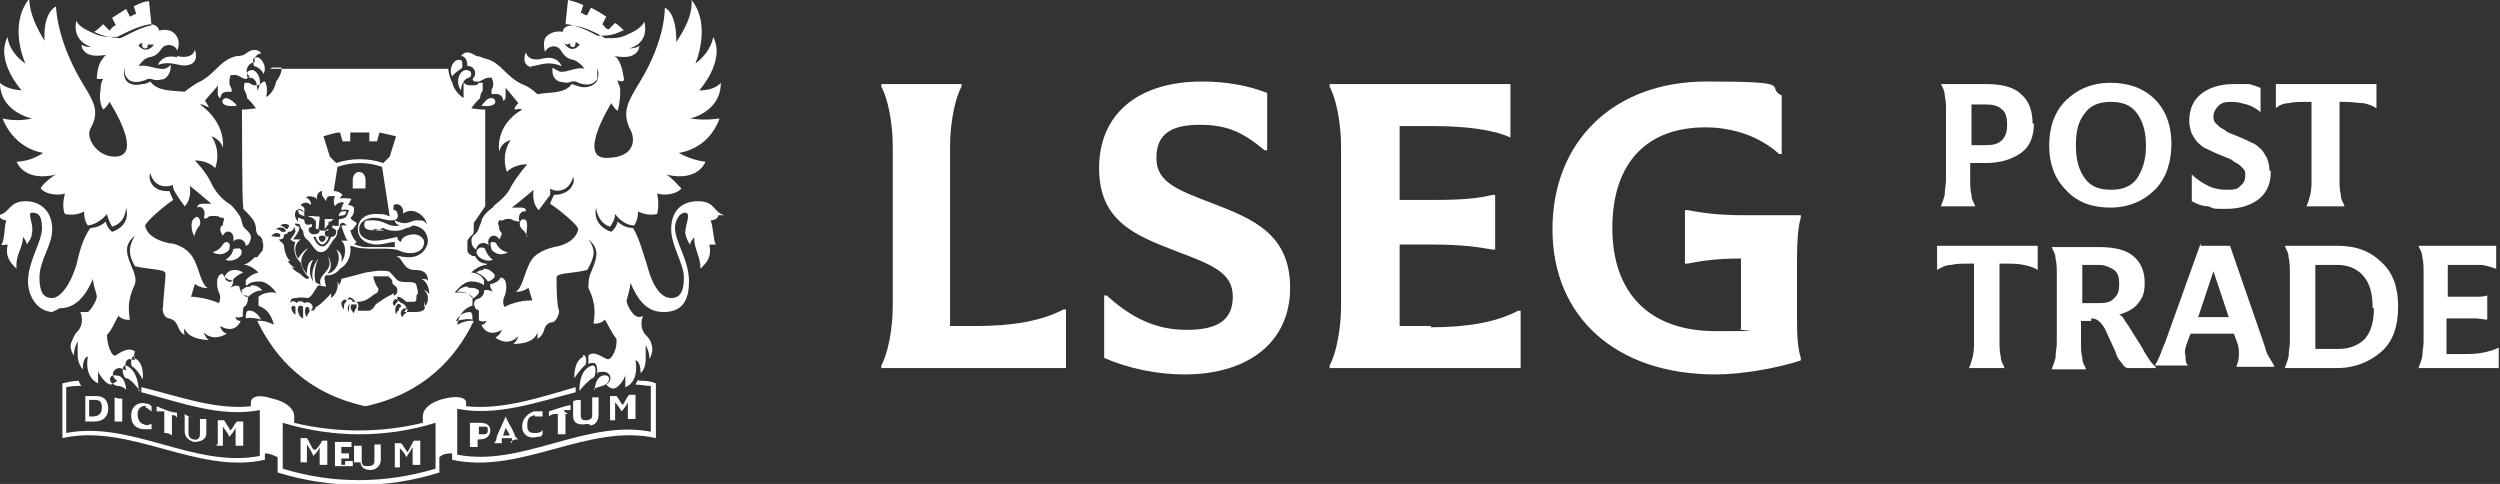 <?xml version="1.0" encoding="UTF-8"?>
<svg id="Layer_1" data-name="Layer 1" xmlns="http://www.w3.org/2000/svg" version="1.1" viewBox="0 0 196.3 38">
  <rect x="0" y="0" width="196.3" height="38" fill="#333333" stroke="none"/>
  <defs>
    <style>
      .cls-1 {
        fill: none;
      }

      .cls-1, .cls-2 {
        stroke-width: 0px;
      }

      .cls-2 {
        fill: #fff;
      }
    </style>
  </defs>
  <rect class="cls-1" x="-436" y="-163.8" width="1067.8" height="366.1"/>
  <path class="cls-2" d="M141.1,19.9v5.3c0,1.4.1,2.3.3,2.9v.2c-1.8.6-4.6,1.1-6.7,1.1-7.8,0-12.8-4.5-12.8-11.4s4.8-11.6,12.1-11.6,4.5.4,5.9,1.1v4.6h-.2c-1.4-1.3-3.5-2.1-5.8-2.1-4.6,0-7.3,2.8-7.3,7.9s2.9,8.1,8.1,8.1,1.4,0,2-.2v-5.5c-2,0-3.2.2-4.2.4h-.2v-4.2h.2c1.1.2,2.3.4,4.4.4h4.5v.2c-.2.6-.3,1.8-.3,3.2h0v-.4ZM112.4,25.6h-2.5v-6.4h2.5c2.4,0,3.7.2,4.8.4h.2v-4.3h-.2c-1.2.3-2.5.4-4.8.4h-2.5v-5.8h2.6c2.7,0,4.8.3,6.1.9h0v-4.2h-14.2v.2c.5.9.9,2.8.9,4.7v12.5c0,1.9-.4,3.8-.9,4.7v.2h15v-4.5h-.2c-1.7.9-4,1.3-6.9,1.3h0ZM95.3,16c-2.9-1.1-4.5-1.7-4.5-3.6s1.2-2.6,3.4-2.6,3.4.6,5.1,2h.2v-4.5c-1.5-.6-3.3-.9-5.1-.9-5.1,0-8.1,2.6-8.1,6.8s2.9,5.3,6,6.5c2.9,1.1,4.5,1.7,4.5,3.6s-1.3,2.6-3.6,2.6-4.2-.8-6.3-2.7h-.2v4.9c1.8.8,4.1,1.3,6.3,1.3,5.1,0,8.3-2.6,8.3-6.8s-2.9-5.4-6-6.6h0ZM76.6,25.6h-2v-14.1c0-1.9.4-3.8.9-4.7v-.2h-6.3v.2c.5.9.9,2.8.9,4.7v12.5c0,1.9-.4,3.8-.9,4.7v.2h14.5v-4.6h-.2c-1.7.9-4,1.3-6.9,1.3h0ZM44.3,32.2h.5v-.4c-.5.1-1.1.3-1.7.5v.4h0c0,0,.2-.2.5-.2h.2v1.6h0c.2,0,.4,0,.6,0h0v-1.6h.2l-.3-.2ZM15.1,32.7h0c-.2,0-.4,0-.6-.2h0v1.3c0,.5.2.7.7.9.6,0,1-.2,1-.7v-1.1h0c-.2,0-.4,0-.5,0h0v1.2c0,.3-.2.5-.5.4-.2,0-.4-.2-.4-.5v-1.3h.3ZM42,32.7h.6v-.4c-.2,0-.5,0-.7,0-.5.2-.9.6-.9,1.2s.5,1,1.2.8c.2,0,.3,0,.4-.2v-.4h0c0,.2-.3.3-.5.3-.4,0-.7,0-.7-.6s.2-.7.6-.8h0ZM45.8,28c-.8.4-.7,1.7-.7,1.7.3-.5.7-.9.8-1,.2,0,.2-1-.2-.8h.1ZM28.7,14.1c0-.3-.2-.6-.5-.6s-.5.3-.5.6v.7h1v-.7h0ZM23.9,17c0-.2,0-.6-.5-.6,0,.6.3.4.5.6ZM46.3,33.4c.5,0,.7-.4.7-.9v-1.3h-.5v1.3c0,.3,0,.4-.4.5-.3,0-.5,0-.5-.4v-1.2h0c-.2,0-.4,0-.6.1h0v1.2c0,.5.4.7,1,.6h.3ZM46.6,30.6c.2-.2.4-.2.7-.3.7-.2.7-1,0-.8-.4.1-.6.7-.6,1.1h-.1ZM46.5,28.7c-1.1.3-1,2-1,2,.2-.3.8-.9,1-1,.3,0,.4-1.1,0-1ZM17,35h.5v-1.5c.2.3.4.5.5.8h0c.2-.2.4-.5.5-.7v1.4h.6v-1.9h-.5c-.2.2-.3.5-.5.7-.2-.3-.3-.5-.5-.8h-.5v1.9h-.1ZM27.2,16.6c-.5-.1-.6.2-.6.4.2-.2.5.1.6-.4ZM25.7,17.7s.1,0,.1-.2,0-.1,0-.1h.2c0-.1.2-.2.3-.2h-.8v.8h0l.2-.3ZM41.7,5.2c.6,0,1.2-.5,2.4,0,0,0-.3-.9-1.5-.6s-1.3-.5-1.3-.5c0,0-.5,1,.5,1.2h-.1ZM36.2,7.1c0-.4.2-.9.6-1,0,0,.2,0,.2-.3,0-.3-.4-.3-.4-.3-.5,0-.9.9-.4,1.6h0ZM36.3,5.3s0,0,0-.2c0-.3,0-.4-.3-.4-.4,0-.8.7-.5,1.3.3-.4.6-.5.7-.6h0ZM13.5,32.6c.2,0,.3,0,.4.2h0v-.4c-.5,0-1.1-.3-1.6-.5v.4h.6v1.7h0c.2,0,.4,0,.6.2h0v-1.7h.2-.2ZM49,2.4c-.2-.2-.4-.4-.7-.6l-.5.5c-.2,0-.3-.2-.5-.4l.3-.6c-.3-.2-.8-.5-1.2-.7l-.3.6c-.2,0-.4-.2-.5-.2l.2-.6C45.4.2,45,.1,44.6,0l-.2,1.9c.9,0,2.3.8,2.5.9.8,0,1.2,0,2-.4h.1ZM47.8,33h.5v-1.4c.2.2.4.5.5.7h0c.2-.2.4-.5.5-.7v1.3h.6v-1.9h-.5c-.2.2-.3.5-.5.8-.2-.2-.3-.5-.5-.7h-.5v1.9h0ZM27.1,36.5h-.3v-.5h.6v-.4h-.6v-.5h.3c.2,0,.4,0,.5,0h0v-.4h-1.3v1.9h0c.5,0,.9,0,1.4,0v-.4h-.6ZM40.2,34.8v-.4c-.3,0-.5,0-.8,0v.4h-.6s.2-.2.2-.5c.2-.5.5-1.1.7-1.6h0c.2.5.5.9.7,1.4,0,.2.2.3.3.4h0c-.2,0-.4,0-.6.2h0ZM40,34.1l-.3-.5-.2.6h.5ZM37.5,34.4v.7h-.6v-1.9h.8c.5,0,.8.2.8.6s-.3.7-.8.7h-.3,0ZM37.5,34.1h.4c.2,0,.4,0,.4-.3s0-.3-.4-.3h-.3v.6h-.1ZM41.3,18.5s.2-1,0-1.2c-.4-.3-.7.3-.3.7.5.4.3.9.4.5h-.1ZM56.4,16.9c0,.3-.4.4-.6.4.2.5.2,1.5.4,1.9h-.5c.2,1-.2,1.4-.7,1.9,0-1-.5-1.5-.5-2.5,0,.1-.3.3-.3.6-.2-.2-.3-.5-.4-.9,0-.6.5-1.6,0-1.6s-.8.7-.8,1.2c0,1.1,1.1,2.5,1.1,4.2s-.7,2.4-2,2.4-2-.9-2.6-2.3c0,.4-.2,1-.3,1.4,0,.4.5,1.1.7,1.2.3.2.6,0,.6,0-.2.4-.2,1.1.2,1.5.2.2.4.4.5.9s-.2,1-.2,1c0-.6-.3-1.1-.3-1.1v1.1c0,.8-.4,1.1-.4,1.1,0-1-.4-1-.4-1,.3,1.8-.8,2.1-.8,2.1v-1c0,.3-.6,1.2-1,1.1-.2,0-.4-.2-.5-.3.6-.4.3-1-.2-1s-.4,0-.5.2c0-.4,0-.9-.3-.9s-.3,0-.4.1v-.7c.5-.4,1.1.2,1.5.3.3.1.8-.8.7-1.6-.4-.5-.7-1.2-.9-1.5-.4.4-.9.3-.9.3.3-1.6-.3-2.5-.4-2.8,0-.3,0-.8.2-1.2.4-1,.8-1.8-.2-2.6,0,0,.5.6.4,1.2s-.5,1.2-.5,1.2c-1.2.3-2.4.2-2.4.6s0,2.2.2,2.6c0,.3-.2.8-.5.9-.3,0-.6.2-.7.7-.2.5-.5.6-.5.6,0-.2,0-.5,0-.5-.3,1-1.9.9-1.9.9.3-.2.4-.6.4-.6-.9.9-1.8.1-1.8.1.4-.2.5-.6.5-.6-1.2.7-1.6-.4-1.6-.4.3,0,.4-.3.4-.3-.4.1-.6,0-.6-.1v-.6c0-.1,0-.2-.2-.2-.4-.5,0-.8,0-.8h0c.3,0,.7-.4.6-.7.3-.1.7.1.7.1-.3-.4-.2-.6-.2-.6.2,0,.7-.2.8-.5.6,0,.5,1.1.3,1.5s0,.8,0,.8c1.2-.6,2.2-.5,2.2-.5l-.3-1c-.6.4-1,.3-1,.3.6-.3.7-1.9,1.4-2.7.5-.5,1.2-.7,1.6-.8,1.8-.3,1.9-1.4,1.9-1.4,0-.3-1.3-1.4-2.2-2,0-.1.3-.7.3-.7,1.4,0,1.7-1.1,1.5-1.4-.4,1.4-1.6,1.1-1.8.9v.5c-.3.4-.9,1.2-.9,1.2-.6-.6-.4-1.6-.4-1.6-.2.2-1.7,1.4-1.7,1.4h.7c.4,0,.4.2.4.3-.4-.1-.7.4-.5.8,0,0-.2,0-.5-.1-.2-.2-.7-.1-.8,0h-.3c-.2.3,0,.3,0,.7,0,0,0,.1.2.3,0,.2-.2.5-.2.5-.3-.6-1.1-.2-.8.5h0c0-.1-.3-.2-.3-.2-.4-.1-.7.2-.7.5-.2-.1-.3-.3-.3-.3-.2-.5,0-.8.2-.9.3-.3.2-.3.5-1,0-.4.7-1,.9-1.1,0-.2,1-.7,1.4-1.6.5-.9,1.3-1.8,1.3-1.8-1.1,0-1.6.6-1.6.6-.5-1.5.3-2.5.3-2.5-.8.2-.9.9-.9.9,0,0-.4-2,1.8-3.3h0c-.2-.1-.4,0-.6,0,0-.2.2-.4.3-.5-.4-.5-.9-1.1-1-1.2v.7c0,0,0,.3-.2.3,0-.4-.3-.6-.9-.5,0,0,0-.2,0-.4.3-.3,0-.9,0-.9,0,0,0,0-.2,0-.4,0-.7.4-1,.3-.2,0-.2,0-.3-.2.5-.5,0-1.1-.4-1h0c0-.5-.2-.8-.5-.8,0,0,0,0,.2-.2.3-.2.7,0,1,.2q.2,0,.7.2c1.3.3,1.6,1.5,3.1,2.1.5.2,1,.7,1,.7,1-.2,2.1,0,2.7-.8l.6.2c.7.2,1.3-.2,1.4-.5.2-.6,0-.9,0-.9,0,0,0,.4,0,.8-.4.6-1.1.5-1.7.2,0,0-.2,0-.3,0-.4.2-.9,0-1,0-.7-.3-.5-1.1-.5-1.1.2.2.4.2.5.3.4.2,1.4-.4,2-.2,0,0-.2-.3-.5-.5-.5-.4-.8,0-1.4-1-.4-.5-1.1-.2-1.2.2,0,0-.2-.6,0-1.1.5-.7,1.4-.5,1.4-.5,0-.5.7-.5.7-.5.8,0,2.2.7,2.6,1,1,0,1.2,0,2-.4.7-.3,1-.7,1.1-.9.4,1.8-1.2,2.1-1.2,2.1.6,0,.8-.2.8-.2,0,0,0,.3-.2.5-.5.6-1.6.3-1.8.3,0,0,.2,0,.4.4.3.5.4,1.5.4,1.5-.2.2-.5,0-.5,0,0,.3.2.4.2.8,0,1-.2,1.6-.2,1.6-.3-.2-.5-.6-.5-.6,0,0-2.7,4.3-.4,4.3s2.3-1.5,1.9-2.2c-.7-1.4-.2-2.2.7-3.7,2.1-3.4,2-5.9,2-5.9,1,.5.9,2.7.9,2.7.6-.9,1.3-2.1,1.2-3.3,1.6,2,.3,5,.3,5,1.3-1,1.4-2.1,1.4-2.1,1,1.9-1.1,4.2-1.1,4.2,1.3,0,1.7-.6,1.7-.6,0,2.3-2.4,2.8-2.4,2.8,1.2.2,2.3,0,2.3,0-.9,2.5-3.2,2.7-3.2,2.7,1,.6,2.1.7,2.1.7-.8,1.7-3.1,1-3.1,1,.4.2,1,.9,1.2,1.1-.3.4-1.2.6-1.9.4.2,1,0,1.6,0,1.6-.8.2-1.5-.2-1.5-.2,0,.7-.3,1.1-.3,1.1-.9,0-1.5-.9-1.5-.9,0,.5-.4,1-.4,1-1-.3-1.1-1.5-1.1-1.5-.3,1.5,1.2,1.9,1.2,1.9.4-.3.5-.8.5-.8.5.5,1.1.5,1.2.5.5.8.8,2,1.1,2.9.5,1.9,1.2,2.6,1.9,2.6s1-.5,1-1.6-1-2.5-1-3.8.7-2.2,2.1-2.2,1.2.9,2.1,1.1h-.3ZM45.6,3.5c-.2,0-.3-.2-.4-.2,0,0,0,.4-.2.4s-.3-.2-.2-.3c-.2,0-.2.2-.5,0h0s.6,1,1.3,0h0ZM15.2,17.2c-.3.2-.1,1.2,0,1.2.1.4,0-.1.4-.6.3-.3,0-1-.3-.7h0ZM50.2,29.9c.5,0,.8,0,1.3.2v4.3c-5.3-1.2-10.6,2.9-16,1.7v-.5c-.3,0-.7,0-1,.3v1.2c-4.1,1.3-8.5,1.3-12.7,0v-1.2c-.4-.2-.7-.3-1-.3v.5c-5.3,1.2-10.6-2.9-15.9-1.7v-4.3c.5-.1.8-.2,1.3-.2,0,0,0,.2.2.4-.4,0-.7,0-1.2.1v3.6c5.1-1,10.1,2.8,15.2,1.8v-3.6c-3.1.6-6.2-.6-9.3-1.4v-.4c2.9.7,5.8,1.8,8.6,1.5v-.3c0-.4.5-.7,1.7-.3.9.2,1.7.7,1.7,1.4v.5c3.3.8,6.8.8,10.1,0v-.5c0-.7.8-1.2,1.7-1.4,1.2-.3,1.7,0,1.7.3v.3c2.9.3,5.8-.7,8.6-1.5v.4c-3.1.8-6.2,1.9-9.3,1.3v3.6c5.1,1,10.1-2.8,15.2-1.8v-3.6c-.5,0-.7-.1-1.2-.1,0-.1.2-.3.2-.4h0ZM34.2,33.2c-3.9,1.2-8,1.2-12,0v3.6c3.9,1.2,8,1.2,12,0v-3.6ZM4.2,24.5c-1.3,0-2-1.3-2-2.4,0-1.6,1.1-3.1,1.1-4.2s-.4-1.2-.8-1.2.2,1,0,1.6c0,.4-.2.6-.4.9,0-.2-.2-.5-.3-.6,0,.9-.6,1.4-.5,2.5-.5-.5-.9-.9-.7-1.9-.2,0-.4.1-.5,0,.3-.3.2-1.4.4-1.9C.3,17.3,0,17.2-.1,16.9c.9-.2.8-1.1,2.1-1.1s2.1.9,2.1,2.2-1,2.4-1,3.8.5,1.6,1,1.6,1.3-.7,1.9-2.6c.2-.9.5-2.1,1.1-2.9,0,0,.7,0,1.2-.5,0,0,.1.5.5.8,0,0,1.5-.4,1.1-1.9,0,0,0,1.2-1.1,1.5,0,0-.3-.5-.4-1,0,0-.6.8-1.5.9,0,0-.3-.3-.3-1.1,0,0-.6.4-1.5.2,0,0-.3-.5,0-1.6-.7.2-1.6,0-1.9-.4,0-.2.8-.9,1.2-1.1,0,0-2.3.7-3.1-1,0,0,1.1,0,2.1-.7,0,0-2.2-.2-3.2-2.7,0,0,1.1.3,2.3,0C2.5,9.3,0,8.8,0,6.5c0,0,.4.5,1.7.6,0,0-2.1-2.3-1.1-4.2,0,0,0,1.1,1.4,2.1,0,0-1.4-3,.3-5.1,0,1.2.7,2.5,1.2,3.3,0,0-.2-2.1.9-2.7,0,0,0,2.5,2,5.9.9,1.5,1.5,2.3.7,3.7-.4.7.5,2.2,1.9,2.2,2.4,0-.4-4.3-.4-4.3,0,0-.2.4-.5.6,0,0-.4-.6-.2-1.6q0-.5.2-.8h-.5s0-1,.4-1.5c.2-.3.3-.4.4-.4-.2,0-1.3.3-1.8-.3-.2-.2-.2-.5-.2-.5,0,0,.2.2.8.2,0,0-1.6-.4-1.2-2.1,0,.2.4.6,1.1.9.8.4,1.1.4,2.1.4.4-.2,1.7-.9,2.6-1,0,0,.6,0,.7.5,0,0,1-.3,1.4.5.3.5,0,1.1,0,1.1,0-.4-.8-.7-1.2-.2-.6.9-.9.5-1.4.9-.2.2-.4.4-.4.5.5-.2,1.5.3,2,.2,0,0,.2,0,.5-.3,0,0,.1.7-.5,1.1-.1,0-.6.2-1,0-.1,0-.3,0-.3,0-.6.3-1.4.4-1.7-.2-.2-.3-.1-.7,0-.8,0,0-.3.3-.1.9.1.4.6.7,1.4.5.3,0,.6-.2.6-.2.6.8,1.7.7,2.7.8,0,0,.5-.4,1-.7,1.4-.6,1.7-1.8,3.1-2.1q.5,0,.7-.2c.3-.2.6-.4,1-.2,0,0,.1,0,.2.2-.3,0-.6.3-.5.7h0c-.5,0-.9.7-.4,1.1,0,0-.2.2-.3.2-.3,0-.6-.4-1-.3,0,0-.2,0-.2,0,0,0-.2.6,0,.9.1.2.1.3.1.4-.6,0-.8,0-.9.5-.1,0-.2-.2-.2-.3v-.7c-.1.2-.6.7-1,1.2.1.2.2.3.3.5-.2,0-.4-.2-.6-.2h-.1c2.1,1.5,1.8,3.4,1.8,3.4,0,0-.1-.6-.9-.9,0,0,.8,1,.3,2.5,0,0-.5-.6-1.6-.6,0,0,.9.9,1.3,1.8s1.2,1.5,1.4,1.6.7.7.9,1.1c.2.8.2.7.5,1s.4.5.2.9c0,0,0,.2-.3.3,0-.3-.3-.6-.7-.5,0,0-.2,0-.3.2h0c.2-.8-.5-1.1-.8-.5,0,0-.2-.2-.2-.5s.2-.3.2-.3c0-.4.2-.5,0-.6,0,0-.3,0-.3-.1,0,0-.5-.1-.8,0-.2.2-.3.2-.4.1.2-.5-.1-1-.5-.8,0-.1,0-.3.4-.3h.7s-1.4-1.2-1.7-1.4c0,0,.2,1-.4,1.6,0,0-.6-.8-.8-1.2s-.1-.5-.1-.5c-.1.1-1.4.5-1.8-.9-.2.4.1,1.5,1.5,1.4,0,0,.2.5.3.7-.9.6-2.1,1.7-2.2,2,0,0,0,1,1.9,1.4.4,0,1.2.3,1.6.8.7.7.8,2.4,1.4,2.7,0,0-.4.1-1-.3l-.3,1s1,0,2.2.5c0,0,.2-.5,0-.8-.2-.4-.3-1.5.3-1.5,0,.2.5.6.8.5,0,0,.1.2-.2.6,0,0,.4-.3.7-.1,0,.3.3.8.6.7h0s.2.3-.1.8c0,0-.2.1-.2.2,0,.2-.1.5,0,.6,0,0-.2.2-.6.1,0,0,0,.3.4.3,0,0-.4,1.1-1.6.4,0,0,0,.4.5.6,0,0-1,.7-1.8-.1,0,0,.1.4.4.6,0,0-1.6,0-1.9-.9,0,0-.1.2,0,.5,0,0-.3-.1-.5-.6s-.4-.6-.7-.7c-.4,0-.6-.6-.5-.9,0-.4.2-2.2.2-2.6s-1.2-.3-2.4-.6c0,0-.4-.6-.4-1.2s.4-1.2.4-1.2c-1,.8-.6,1.6-.2,2.6.2.4.3.9.2,1.2s-.7,1.2-.4,2.8c0,0-.5.1-.9-.3-.2.3-.5,1.1-.9,1.5,0,.8.4,1.8.7,1.6.3-.2,1-.7,1.5-.3-.1.2-.1.5,0,.7,0,0-.2-.1-.4-.1-.4,0-.4.5-.3.9-.2-.1-.4-.2-.5-.2-.5,0-.8.6-.2,1-.1.1-.3.2-.5.3-.4,0-1-.9-1-1.1v1s-1.1-.4-.8-2.1c0,0-.4,0-.4,1,0,0-.4-.4-.4-1.1s0-.7,0-1.1c0,0-.3.5-.3,1.1,0,0-.4-.5-.2-1s.3-.7.5-.9c.4-.4.4-1.1.2-1.5h.6c.2-.1.7-.9.7-1.2s-.3-.9-.3-1.4c-.6,1.4-1.4,2.3-2.6,2.3h0l-.6.3ZM10.8,3.5c.7.9,1.3,0,1.3,0h0q-.3,0-.5,0c0,.2,0,.3-.2.3s-.3-.2-.2-.4c-.2,0-.2,0-.4.3h0ZM11.4,32c.2,0,.3.2.5.3h0v-.4c-.1-.1-.2-.2-.4-.2-.6-.2-1.2.2-1.2.9s.3,1,.9,1.1h.7v-.4h0c-.2,0-.4.2-.6,0-.3,0-.5-.4-.5-.8s.3-.7.7-.6h0ZM13.9,4.5c-1.2-.3-1.5.6-1.5.6,1.1-.4,1.7.2,2.4,0,.9-.2.5-1.2.5-1.2,0,0-.1.8-1.4.5h0ZM28.3,36.2c0,.5.3.7.8.7s.8-.4.8-.8v-1.2h-.5v1.3c0,.3-.2.4-.5.4s-.5,0-.5-.4v-1.2h-.6v1.3h.5ZM11.9,2l-.2-1.9c-.4,0-.8.2-1.2.4l.2.6c-.2,0-.4.2-.5.2l-.3-.6c-.3.2-.8.5-1.1.7l.3.6c-.2,0-.3.2-.5.4l-.5-.5c-.2.2-.4.4-.7.6.8.4,1.2.4,2,.5.2,0,1.6-.9,2.5-1h0ZM24.6,35.3c-.2-.3-.3-.6-.5-.9-.2,0-.4,0-.5,0h0v1.9h0c.2,0,.4,0,.5,0h0v-1.4c.2.3.4.6.5.9h0c.2-.2.4-.4.5-.7v1.4h0c.2,0,.4,0,.6,0h0v-1.9h-.4c-.1.2-.3.5-.5.7h-.2ZM31.4,36.6v-1.4c.2.2.4.4.5.7h0c.2-.3.4-.6.5-.8v1.4h.6v-1.9h-.5c-.2.3-.3.6-.5.9-.2-.2-.3-.5-.5-.7h-.5v1.9h.5-.1ZM6.7,32.6v-1.5h.9c.6,0,.9.4.9,1s-.4,1-1.1,1h-.7v-.5h0ZM7,32.7h.3c.4,0,.7-.2.7-.7s-.2-.6-.6-.6h-.4v1.3h0ZM19.9,5c0,0,0,.2.1.2s.5.2.7.6c.3-.6-.2-1.3-.5-1.3s-.4.2-.3.4h0ZM10.9,30.7s0-1.6-1-2c-.4-.1-.3.9,0,1,.3,0,.8.6,1.1,1h-.1ZM9.2,29.5c-.7-.2-.8.6,0,.8.3,0,.5.1.7.3,0-.4-.2-1-.6-1.1h0ZM10.6,28c-.3-.2-.4.7-.2.8.1,0,.5.4.8,1,0,0,.2-1.4-.7-1.7h0ZM9.6,31.3h0c-.2,0-.4,0-.6-.1h0v1.9h0c.2,0,.4,0,.6,0h0v-1.9ZM37.6,19.5c-.6.4.4,1.2,1.1.9-.4-.3-.5-.6-.6-.8,0-.2-.4-.2-.5-.1h0ZM35.9,25.2c.3-.1.9-.2,1.2-.1h0c0-.2,0-.6-.2-.6-.5,0-.9.3-1.1.7h0ZM36.7,22.5c-.5,0-.8.4-.8.4.3,0,.8,0,1.2.5,0,.1.4-.2.5-.4,0-.2,0-.2,0-.2-.2-.2-.5-.2-.7-.2h-.1ZM38,21.2c-.4,0-.6.2-.6.2,0,0,.6.2.9.7h0c.2,0,.4-.2.5-.3s0-.3,0-.3c-.3-.3-.5-.4-.8-.4h-.1ZM21.2,5.4h14c0,.4.3,1.1.3,1.1v-.2c0,.7.7,1.3.9,1.4,0,0,0-.7,0-1.1,0,0,0,0,0-.2h0c0,.2.3.3.5.3h.2c.2,0,.4,0,.5-.2,0,0,.2,0,.3,0h0c0,0,0,.4,0,.6-.2.3-.2.5-.2.6h0c0,0-.2.2-.3.3l-.4.5s.6.1.9.1h.2v7.6h0c-.4.6-.7,1-.9,1.3,0,.2,0,.3,0,.5s0,.4-.2.5c0,0-.2.2-.3.4,0,.3,0,.6,0,.8,0,0,0,.2.4.4h.2c.2.4.5.6.9.6h0c0,.1,0,.1,0,.1-.6,0-1.2.6-1.2.6,0,0,.7,0,1,.6v.4h0c0,0-.3-.3-1-.3s-1.3.9-1.3.9c0,0,.8-.2,1.4.3v.7c0,0-1,.2-1.2,1.5,0,0,.7-.4,1.3-.3-1.4,2.9-3.9,5.7-8.5,6.7-4.6-1-7.1-3.8-8.5-6.7.6-.1,1.3.3,1.3.3-.3-1.3-1.1-1.4-1.2-1.5v-.7c.6-.5,1.4-.3,1.4-.3,0,0-.6-.9-1.3-.9s-.9.2-1,.3h-.1v-.4c.4-.5,1-.6,1-.6,0,0-.6-.6-1.1-.6h-.1c.4-.1.7-.4.9-.6h.2c.2-.3.4-.5.4-.5.1-.3.1-.5,0-.8,0-.2-.2-.4-.3-.4-.1-.1-.2-.3-.2-.5s0-.2-.1-.5-.5-.7-.9-1.1h0v-.2c-.1,0-.1-7.6-.1-7.6h.2c.2,0,.9-.1.9-.1,0,0-.3-.4-.4-.5,0,0-.2-.2-.3-.3h0c0,0,0-.3-.2-.6-.1-.2,0-.4,0-.6h0s.2,0,.3,0c.1,0,.3.2.5.2h.2c.2,0,.3-.2.5-.3h.1c.3.5.1,1.2.1,1.2.2,0,.8-.7.8-1.4v.2s.5-.7.4-1.1h-.7ZM23.2,24.1s-.2-.2-.3,0,.2.6.3.6v-.7h0ZM23.8,24.1s-.1-.1-.2-.1c-.4,0-.2.9.2,1v-.9h0ZM24.3,24.4c0-.1,0-.3-.2-.3s-.2.6,0,.8c0,0,0-.2.2-.4h0ZM27.2,23.6c0-.2-.4,0-.4.2s.1.4.2.5c0-.3,0-.5.2-.6h0ZM27.4,24.3c0-.2,0-.4.2-.5h0s-.5.2-.2.7h0v-.2ZM27.4,23.5c.1,0,.2,0,.3.2.2,0,.3.1.2,0-.2-.3-.5-.5-.6-.2h0c0,.1.1,0,.1,0ZM27.9,23.9h-.3c-.2.3.1.6.2.7,0-.2.2-.5.2-.4v-.3h-.1ZM30.9,23.2s.3,0,.3-.4-.3-.3-.4-.6v-.2l-.3-.3h-1.2c.2.9.5.9.4,1.1,0,0,0,.2-.3.3-.5.4-.8.6-1.4.6.1.1.2.3.1.5v.2h.8c.3,0,.5-.3.6-.5.3-.2.7-.5,1.1-.7.1,0,.2-.1.3-.2h0v.2ZM31,24.1c0-.1,0-.2.2-.4.1-.1.2,0,0-.2h-.2c-.3.3-.1.5,0,.5h0ZM31.3,24.4c0-.2.1-.3.2-.3,0-.2-.2-.3-.3-.2-.3.3-.1.8-.1.8.1-.2,0-.2.2-.3ZM32,24.3s-.2-.2-.4,0c-.3.3,0,.6,0,.6h0c.1-.3.4-.3.4-.6h0ZM31,16.5c.2,0,.5.8-.2.8s-.8-.2-1.4-.2-1.2.3-1.2.9.6.9,1.2.9,1.3-.2,1.8-.3c0,.1,0,.3.3.4,0-.5.8-.6,1-.6.4,0,.8.3.8.6,0,1-1.3,1-1.9.7s-2.2-.1-2.8-.2c-.6,0-.9-.2-1.1-.2.1.6-.1,1.4-.8,1.8-.2.3-.7.6-1.1.5-.2.2-.1.4,0,.9-.2,0-.6-.1-.6-.1-.2.2-.5.9-.8,1-.2,0-.6-.1-.9,0-.4,0-.5.1-.5.4.1-.2.3-.2.5,0,.1-.2.4-.2.6,0,.3-.2.8.1.6.5h-.1c0,.1.3.2.4-.2.2,0,1.2-1,1.2-1.1v.4c.3-.2.6-.7.5-1.3,0,0,.1.1.1.3.2-.2.2-.5.2-.5,0,0,.8-.2,1.9-.5.7-.1,1-.2,1.8-.1.2.1.5.5.6.6.4.5,1.5,0,1.6.5s.2.6,0,.8c0,.3,0,.5-.2.5h-.6c-.4-.4-.8-.5-.7-.3v.2c.1,0,.2.1.3.2,0,.1,0,0,0,0,.2,0,.3.2.4.3,0,0,0,.3-.2.4,0,0-.2,0,.9,0s.7-.6.7-.9v.5c.3-.2.5-.9,0-1.3.2,0,.3.2.4.3,0-.5-.2-1-.6-1.2.2,0,.5,0,.5.2,0-.3,0-.9-1-.9s-.9-.9-1.5-1.1c.3,0,.6.1,1,.1.9,0,1.4-.6,1.5-1.2,0-.6-.3-1.2-1.2-1.3-.2.2-.5.2-.5.2-.5.3-1.3.3-1.8,0-.8.3-1.5.2-1.5-.2s.1-.4.6-.4c1.2,0,1.2.6,2.2.4,0,0-.4-.1-.4-.4,1,.5,1.2,0,1.7,0s.6,0,.8.3c0-.5-1-1.5-1.9-.8.2-.2-.1-1-.7-.7h0v.4ZM29.3,18s.2.1.3.1h.6c-.3-.1-1-.2-1,0h.1ZM28,17.6c-.2.2-.2.4-.5.5.2.6.3.7.5.9l-.2.2c.2,0,.5.2.9.2h2.3v-.4c-.4,0-.9.2-1.4.2-.9,0-1.5-.5-1.5-1.2s.5-1.2,1.4-1.2.8.1,1.1.2l-.6-3.9c-1.2-.4-2.3-.4-3.5,0l-.3,1.9c.3,0,.5.1.7.3q-.2.2-.2.3c.3-.1.6,0,.9,0-.3.6-.2.4-.3.5.3,0,.4.1.5.2,0,.3,0,.6-.3.8.1,0,0,.1.2.2l.3.2h0ZM25.4,10.7l.5,1.6.5.5c1.2-.4,2.5-.4,3.7,0l.5-.5.5-1.6c-.4-.1-.9-.2-1.3-.3l-.2.7h-.6v-.7h-1.5v.7h-.6l-.2-.7c-.4,0-.9.2-1.3.3h0ZM23.5,17.1c.1.1.4.1.4.2,0,0,0,.2.1.3s.5,0,.5,0v.2c-.5.1-.2.6.1.6s.5-.1.5-.3-.4,0-.3-.3v-.5h-.1c0-.2-.5-.3-.5-.3,0-.1.6,0,.7,0h.2c0,.3-.1,1-.1,1,0,.1.6.2.7,0h.1c0,.2-.3,0-.3.3s.2.3.5.3.4-.2.4-.4h0c0-.2-.1-.2-.3-.3v-.2s.4.1.5,0v-.4c0-.2.3,0,.6-.3,0,0,.2-.4.2-.5-.1,0-.3-.1-.6,0,0-.3.2-.5.2-.6-.5-.1-.7.3-.7.3-.2-.4,0-.8,0-.8h-.4c-.3,0-.3.4-.3.4l-.2-.3c-.2-.2-.1-.5-.1-.5-.3,0-.5.4-.4.7,0,0-.1-.2-.2-.2-.4-.2-.7,0-.7,0,.1,0,.5.3.4.6-.3-.3-.6-.2-.8,0,0,0,.4.2.3.4v.2c-.3-.2-.5-.3-.6-.2-.1,0-.3.5.1.9h0v-.3ZM24.8,18.6h-.2c.4,1,1,1,1.4,0h-.2c0,.2-.3.6-.5.6s-.5-.4-.5-.6h0ZM25.3,19c.2,0,.5-.5,0-.5s-.2.5,0,.5ZM23.1,17.5c0,.1.2.3.4.3,0,.2,0,.4-.5,1h.6c-.4.3-.6.8-.2,1.5.2-.3.5-.7.8-.8-.3.3-1,1-.1,2,0-.5.1-1,.5-1.1-.3.4-.4,1.2,0,1.7-.3-1,.4-1.8.4-1.8,0,0-.5,1-.2,1.9,0,0,.1,0,.4.2-.4-.9,1.2-1.1.5-2.3.5.6.2,1.2,0,1.4.7-.1,1.2-1.2.7-1.9.4.2.5.6.4,1,.4-.5.4-1.4,0-1.7h.5c-.2-.2-.4-.9-.5-1.2h.5c-.1,0-.3-.2-.3-.2h-.1c-.1,0-.2.1-.2.1,0,.1,0,.3-.2.5,0,0,0,.5-.3.7-.3.4-.5,1-1,1s-.7-.7-1.1-1c-.3-.2-.3-.7-.3-.7-.2-.1-.2-.4-.3-.5,0,0-.3-.1-.4,0h0ZM22.6,18.2c0,.2-.2.2-.3.2,0,.2,0,.4-.4.4.2.3.3.2.4.5,0,.3.2,1,.5,1.2h-.2c.1.2.4.5.6.5h-.3c.2.2.3.3.5.4.4.2.6.7.9.4h0c-.5-.4-.6-.9-.7-1.2-.5-.4-.6-1.2-.4-1.6-.2,0-.4-.2-.4-.2.1-.1.3-.4.4-.6,0,0,0-.2-.1-.4,0,.2-.2.4-.4.4h-.1ZM22,17.7c.1,0,.4.2.5.3h0c.1,0,.2-.2.2-.3-.1-.1-.4-.2-.7,0h0ZM21.5,18c.2,0,.5,0,.6.2h.3c.2-.2-.5-.6-.8-.1h-.1ZM21.3,18.6c.1-.1.3,0,.4,0h.3v-.2c-.2-.2-.6-.1-.7.2ZM37.8,8.3c1.4.2,1.2-.6.8-.6s-.5.3-.8.6ZM39.8,19.8s-.5-.1-.8-.6c0-.2-.3-.2-.4-.2-.2.1,0,.5,0,.6.4.5,1,.4,1.3.2h0ZM20.2,7.1c.5-.7,0-1.6-.4-1.6,0,0-.4,0-.4.3s0,.3.2.3c.5,0,.6.5.6,1h0ZM18.1,22.1h.1c.3-.5.9-.7.9-.7,0,0-.3-.2-.6-.2s-.5,0-.8.4c0,0-.1.2,0,.3,0,.1.2.2.5.3h-.1ZM18.6,8.3c-.2-.3-.5-.5-.8-.6-.5,0-.6.8.8.6ZM19.5,24.4c-.2,0-.2.4-.2.6h0c.3-.1.9,0,1.2.1-.2-.4-.6-.8-1.1-.7h.1ZM17.7,20.4c.7.3,1.7-.5,1.1-.9-.1,0-.5,0-.5.1s-.1.5-.6.8h0ZM17.9,19c-.1,0-.3,0-.4.2-.3.5-.8.6-.8.6.3.2.9.3,1.3-.2,0,0,.1-.4,0-.5h-.1ZM19.7,22.5c-.2,0-.4,0-.6.2,0,0-.2,0-.1.2,0,.2.3.5.5.4.4-.4.8-.5,1.1-.5,0,0-.3-.4-.8-.4h-.1Z"/>
  <path class="cls-2" d="M159.7,9.7c0,1-.3,1.8-1,2.3s-1.6.8-2.8.8h-1.2v1.3c0,.4,0,.8.1,1.2,0,.4.2.6.3.9h-2.7c.1-.3.2-.5.3-.9,0-.4.1-.8.1-1.2v-5.4c0-.4,0-.8-.1-1.2,0-.4-.2-.7-.3-.9h3.5c1.2,0,2.2.2,2.8.8.6.5.9,1.3.9,2.3h0ZM154.8,8.1v3.3h1.1c.6,0,1-.1,1.3-.4.3-.3.4-.7.4-1.2s-.1-1-.4-1.2c-.3-.3-.7-.4-1.3-.4h-1.2,0Z"/>
  <path class="cls-2" d="M160.9,11.5c0-1.5.4-2.7,1.3-3.6.9-.9,2.1-1.4,3.5-1.4s2.6.4,3.5,1.3c.9.9,1.3,2.1,1.3,3.5s-.4,2.7-1.3,3.6c-.9.9-2.1,1.4-3.5,1.4s-2.6-.4-3.5-1.4c-.9-.9-1.3-2.1-1.3-3.5h0ZM168.5,11.5c0-1.1-.2-1.9-.7-2.6s-1.2-.9-2.1-.9-1.6.3-2,.9c-.5.6-.7,1.4-.7,2.5s.2,1.9.7,2.6,1.2.9,2.1.9,1.6-.3,2-.9.7-1.4.7-2.5Z"/>
  <path class="cls-2" d="M178.3,13.5c0,.9-.3,1.6-.9,2.1-.6.5-1.5.8-2.6.8s-.9,0-1.4-.2c-.5,0-.9-.2-1.3-.4v-2.1h0c.4.4.9.7,1.3.9s.9.3,1.4.3.9,0,1.1-.3c.3-.2.4-.5.4-.8s0-.4-.2-.6-.3-.3-.5-.4c0,0-.2-.1-.3-.2s-.4-.2-.9-.4-.9-.4-1.1-.5c-.3-.1-.5-.3-.6-.4-.3-.2-.4-.5-.6-.8-.1-.3-.2-.6-.2-1,0-.9.3-1.6.9-2.1s1.5-.8,2.6-.8.8,0,1.1,0,.7.2,1,.3v1.9h0c-.4-.3-.7-.5-1.1-.6-.4-.1-.7-.2-1.1-.2s-.8,0-1.1.3c-.2.2-.4.5-.4.8s0,.4.2.6.3.3.5.4c0,0,.2.1.3.2s.4.2.9.4.9.4,1.1.5c.3.1.5.3.6.4.3.2.4.5.6.8.1.3.2.6.2,1h.1Z"/>
  <path class="cls-2" d="M183.8,16.2h-2.7c.1-.2.2-.5.3-.9s.1-.8.1-1.2v-6.1h-.4c-.5,0-1,0-1.4.1-.4,0-.8.2-1,.4h0v-1.9h7.9v1.9h0c-.3-.2-.6-.3-1-.4-.4,0-.9-.1-1.5-.1h-.4v6.1c0,.4,0,.8.1,1.2,0,.4.2.6.3.9h-.3Z"/>
  <path class="cls-2" d="M157.3,28.9h-2.7c.1-.2.2-.5.3-.9s.1-.8.1-1.2v-6.1h-.4c-.5,0-1,0-1.4.1-.4,0-.8.2-1.1.4h0v-1.9h7.9v1.9h0c-.3-.2-.6-.3-1.1-.4s-.9-.1-1.5-.1h-.4v6.1c0,.4,0,.8.1,1.2,0,.4.2.6.3.9h-.1Z"/>
  <path class="cls-2" d="M164.2,25.2h-.8v1.7c0,.4,0,.8.1,1.2,0,.4.2.6.3.9h-2.7c.1-.3.2-.5.3-.9,0-.4.1-.8.1-1.2v-5.4c0-.4,0-.8-.1-1.2,0-.4-.2-.6-.3-.9h3.7c1.2,0,2.1.2,2.7.7.6.5.9,1.2.9,2.1s-.2,1.2-.5,1.6-.8.7-1.5.9c.2.1.3.2.4.4.1.2.3.4.4.6l1,1.6c.2.4.4.7.6,1s.4.4.5.6h-2.2c-.2,0-.4-.2-.5-.4-.2-.2-.4-.5-.5-.9l-.6-1.3c-.2-.5-.4-.8-.6-1-.2-.2-.4-.3-.7-.3h0v.2ZM163.5,20.8v3h1.3c.6,0,1-.1,1.2-.4.3-.2.4-.6.4-1.1s-.1-.9-.4-1.1-.7-.4-1.2-.4h-1.3Z"/>
  <path class="cls-2" d="M172.8,19.3h2.3l2.7,7.8c.1.4.2.7.4,1s.3.5.4.7h-3c.1-.3.2-.6.2-.9s0-.6-.1-.9l-.3-.8h-3.4l-.3.8c-.1.3-.2.6-.1.9,0,.3,0,.6.2.8h-2.6c.2-.3.3-.6.4-.8s.2-.6.4-1l2.8-7.8v.2ZM173.8,21.3l-1.2,3.6h2.4l-1.2-3.6h0Z"/>
  <path class="cls-2" d="M188.3,24.1c0,1.5-.4,2.7-1.3,3.5s-2.1,1.3-3.5,1.3h-4.1c.1-.3.2-.5.3-.9,0-.4.1-.8.1-1.2v-5.4c0-.4,0-.8-.1-1.2,0-.4-.2-.6-.3-.9h4.1c1.5,0,2.6.4,3.5,1.3.9.8,1.3,2,1.3,3.4h0ZM186.3,24.2c0-1.1-.2-1.9-.7-2.5s-1.2-.9-2.1-.9h-1.7v6.6h1.8c.9,0,1.6-.3,2.1-.8.5-.6.7-1.4.7-2.4h-.1Z"/>
  <path class="cls-2" d="M196.3,28.9h-6.4c.1-.3.2-.5.3-.9,0-.4.1-.8.1-1.2v-5.4c0-.4,0-.8-.1-1.2,0-.4-.2-.6-.3-.9h6.1v1.8h0c-.3-.1-.6-.2-1.1-.3h-2.7v2.5h2.2c.3,0,.6,0,.9-.1h0v1.9h0c-.3,0-.6-.1-.9-.1h-2.3v2.8h1.1c.6,0,1.2,0,1.7-.1s.9-.2,1.3-.4h0v1.9h0v-.3Z"/>
</svg>